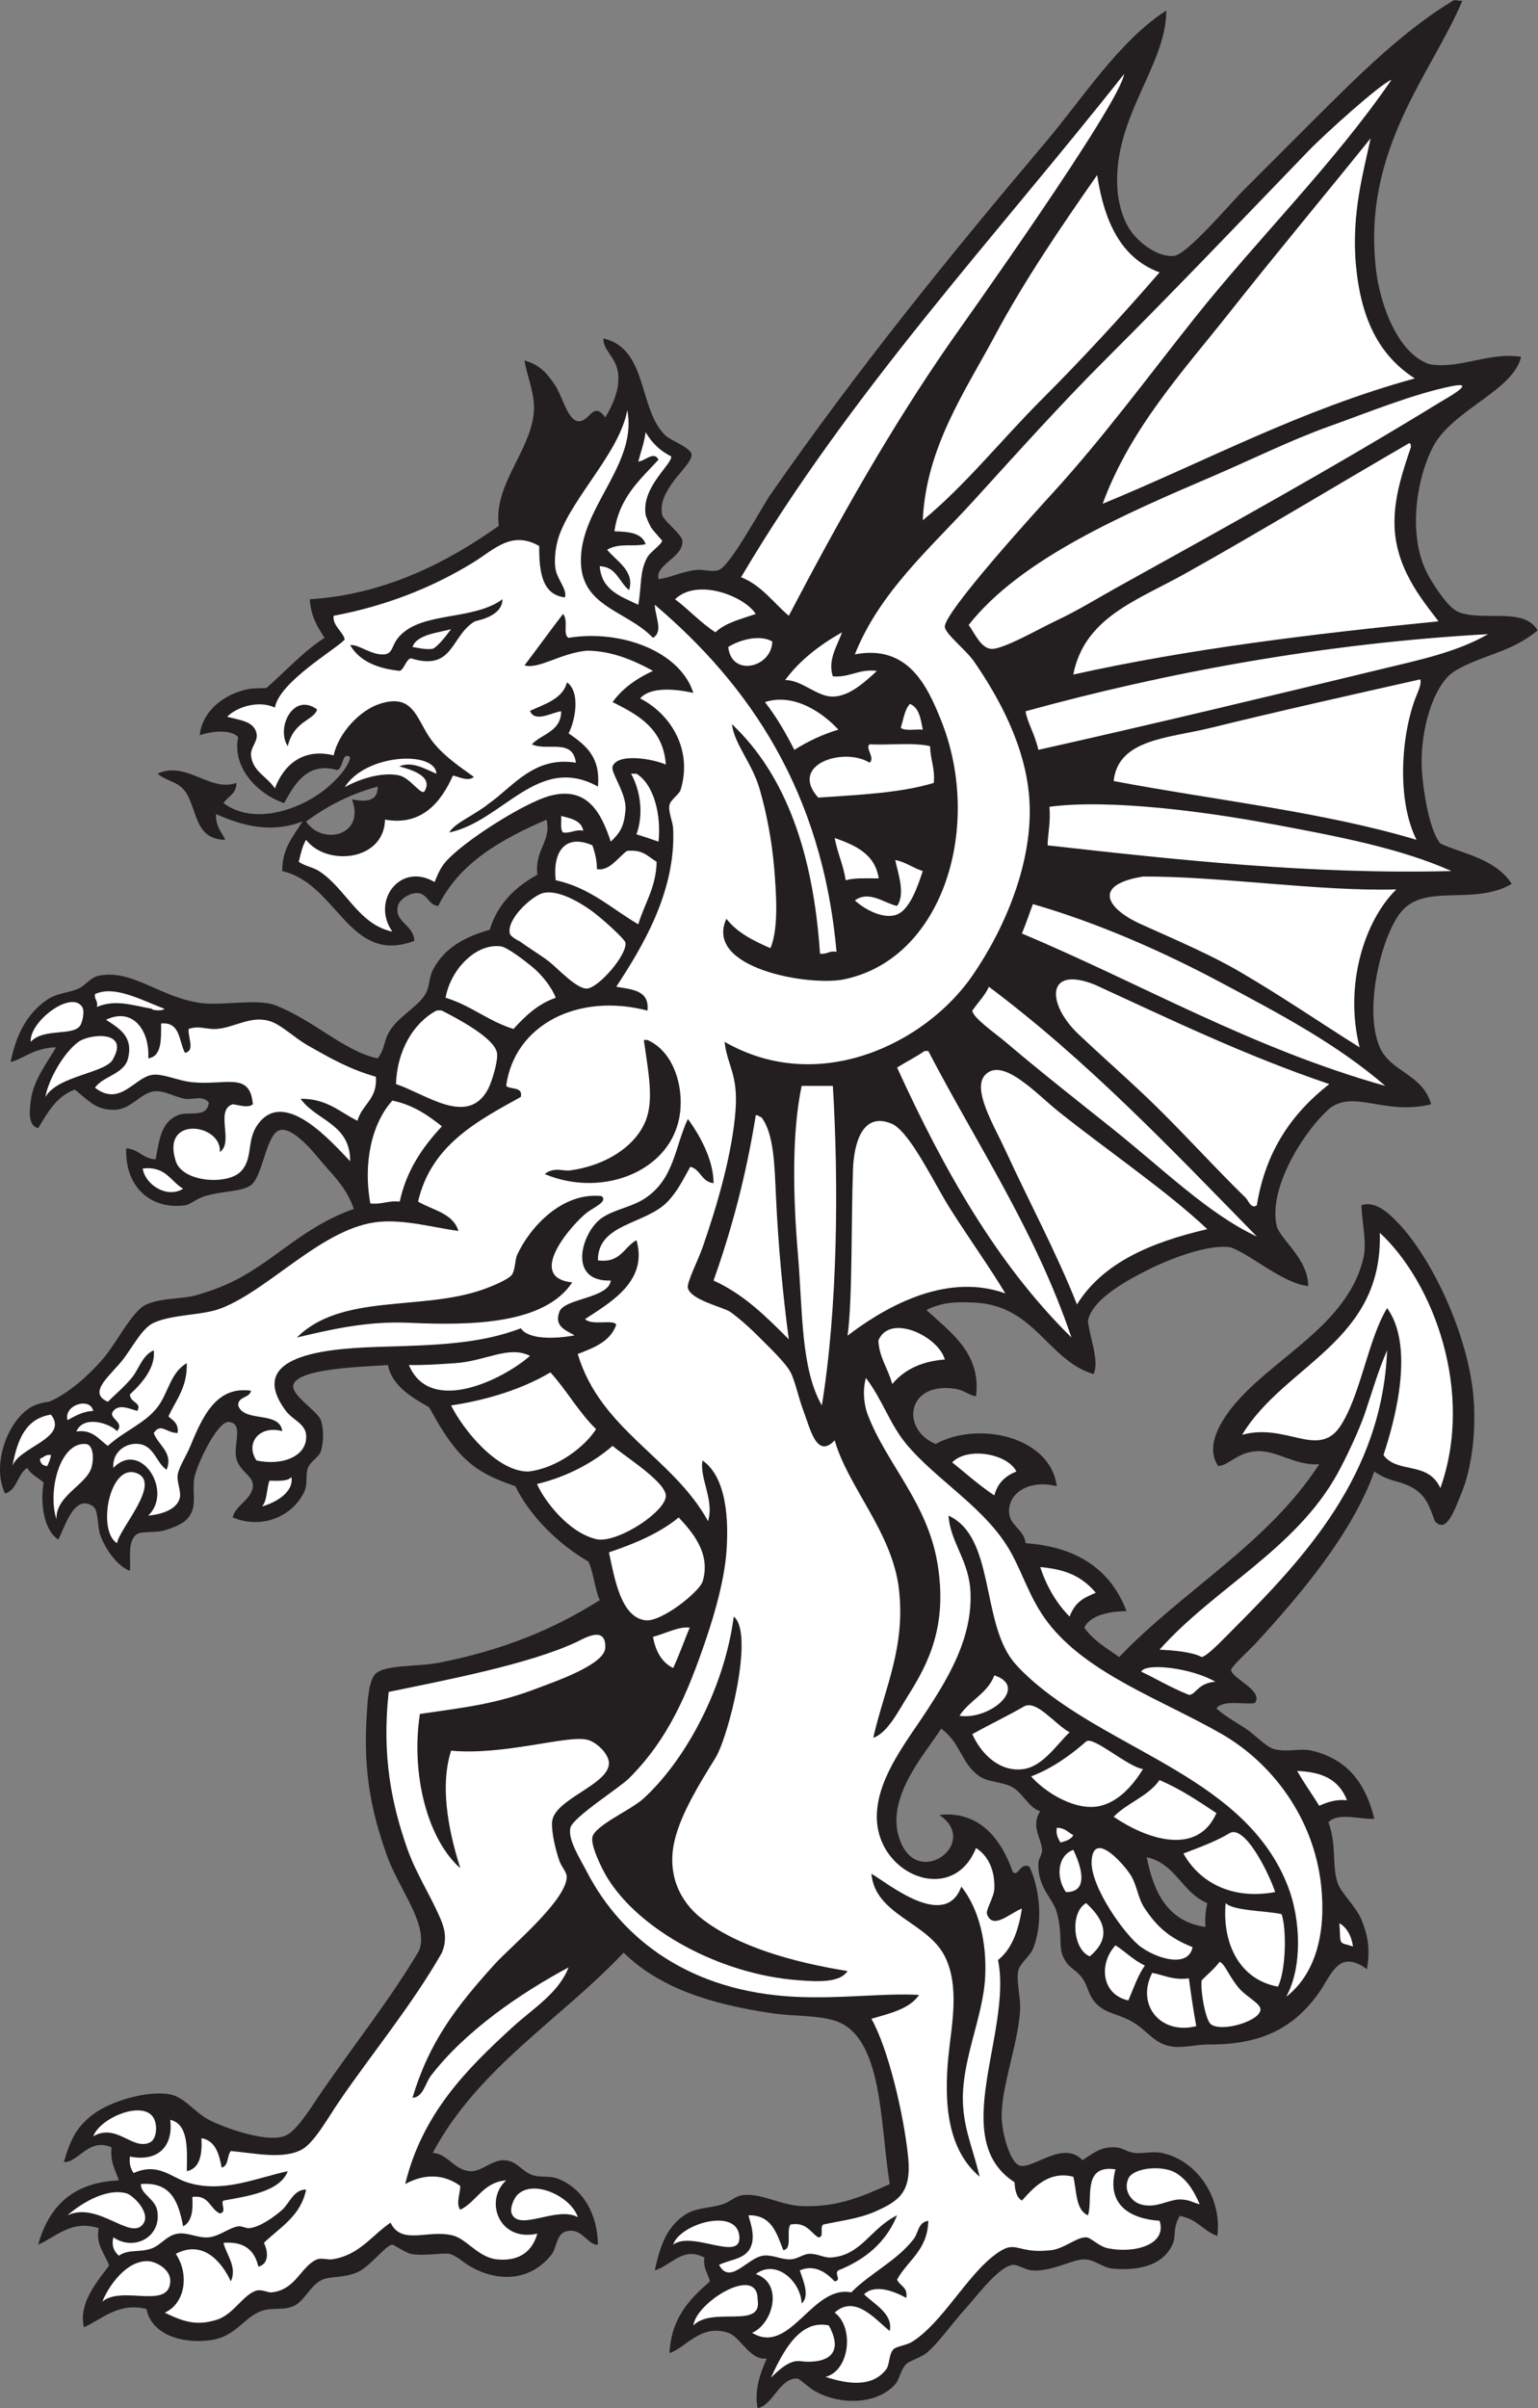 <?xml version="1.0" encoding="UTF-8" standalone="no"?>
<svg
   xmlns:dc="http://purl.org/dc/elements/1.1/"
   xmlns:cc="http://creativecommons.org/ns#"
   xmlns:rdf="http://www.w3.org/1999/02/22-rdf-syntax-ns#"
   xmlns:svg="http://www.w3.org/2000/svg"
   xmlns="http://www.w3.org/2000/svg"
   viewBox="0 0 536.173 839.04"
   height="839.04"
   width="536.173"
   xml:space="preserve"
   id="svg2"
   version="1.1"><rect x="0" y="0" width="536.173" height="839.04" fill="#808080" stroke="none"/><defs
     id="defs6" /><g
     transform="matrix(1.333,0,0,-1.333,0,839.04)"
     id="g10"><g
       transform="scale(0.1)"
       id="g12"><path
         id="path14"
         style="fill:#231f20;fill-opacity:1;fill-rule:evenodd;stroke:none"
         d="m 3824.54,6292.8 c -78.59,-189.03 -263.86,-388.35 -225.6,-705.6 10.59,-87.83 55.5,-216 139.2,-244.8 80.8,-13.76 154.86,32.59 240,19.2 -21.25,-89.42 -179.76,-138.16 -230.41,-235.2 -43.82,-84 -69.1,-238.88 -9.59,-340.8 18.41,-31.54 51.24,-81.35 76.8,-91.19 66.12,-25.48 170.63,14.52 206.4,-48.01 -72.68,-59.17 -143.06,-62.51 -216,-105.6 -54.99,-32.48 -93.95,-155.69 -86.4,-264 4.22,-60.59 21.66,-157.08 48,-187.2 52.42,-25.43 143.01,-37.74 186.74,-105.6 -101.74,-59.06 -229.96,4.95 -292.34,-76.8 -49.68,-65.1 -95.29,-252.71 -52.8,-350.4 27.96,-64.28 112.18,-69.85 134.4,-148.8 -120.38,-29.66 -199.35,37.52 -264,-9.6 -63.05,-53.19 -165.94,-208.97 -139.21,-311.99 16.99,-39.33 81.03,-84.62 81.61,-153.61 -64.67,6.33 -150.02,82.02 -201.61,100.81 -56.26,10.7 -158.99,-29.08 -215.99,-57.6 -49.9,-24.98 -148.74,-76.56 -158.4,-134.41 4.46,-44.01 30.5,-103.83 14.68,-138.92 -120.41,36.01 -153.11,180.02 -312.29,186.92 -43.89,1.9 -80.75,2.44 -124.79,-19.2 59.28,-56.02 144.19,-111.67 129.6,-225.6 -21.15,3.32 -29.33,15.38 -52.81,19.2 -127.84,20.86 -145.91,-104.92 -52.79,-144 109.99,60.86 300.06,20.45 316.8,-110.4 -67.86,17.52 -126.27,-14.09 -124.8,-67.2 1,-36.33 39.7,-45.18 43.2,-81.6 137.46,-9.75 223.38,-71.01 264,-177.6 -28.61,-0.38 -92.63,-5.33 -110.4,-43.2 22.89,-33.11 58.41,-53.58 91.2,-76.8 167.47,174.94 388.58,296.23 523.2,504 -63.72,-5.21 -113.3,39.58 -168,33.6 -46.93,-4.13 -69.14,-36.75 -96,-38.4 -27.68,38.44 -6.9,87.23 9.6,115.2 88.86,150.65 323.52,232.97 369.6,427.2 10.19,42.93 -3.03,87.62 -4.8,139.2 24.6,8.84 49.5,-4.75 67.19,-19.2 102.25,-83.49 210.63,-308.2 225.61,-480 7.25,-83.1 -1.5,-184.71 -33.61,-259.19 -14.21,-33.01 -36.14,-102.97 -67.09,-67.21 -12.8,32.46 -19.97,68.01 -64.07,90.3 -35.28,17.85 -51.42,10.73 -94.43,39.3 -58.16,-163.23 -195.75,-324.73 -312,-451.19 -9.23,-10.04 -62.61,-59.21 -62.41,-67.21 0.58,-22.16 85.38,-53.38 62.41,-86.4 -21.46,-5.88 -84.33,9.94 -100.8,-14.4 21.15,-19.58 46.77,-33.22 76.8,-52.79 21.78,-14.21 51,-45.99 72,-52.81 31.84,-10.33 70.45,2.55 100.8,-4.8 89.92,-21.79 139.14,-80.27 163.2,-177.6 -27.29,-4.71 -94.61,18.67 -120,-9.6 22.02,-58.13 8.72,-111.89 24,-158.4 8.47,-25.78 48.61,-62.1 62.4,-95.99 15.89,-39.08 23.78,-74.73 14.4,-129.61 -76.02,55.47 -92.67,-17.18 -129.6,-67.2 -62.04,-83.992 -143.44,-130.332 -283.2,-129.598 -37.25,0.196 -68.69,-10.605 -100.8,-4.797 -45.66,8.254 -62.14,44.454 -105.6,67.195 -39.18,20.51 -69.81,18.85 -96.01,52.81 -13.27,17.21 -15.24,38.44 -28.79,57.59 -15.08,21.31 -31.1,24.94 -43.21,43.21 -24.8,37.45 -5.26,60.48 -23.99,129.6 -10.31,38.02 -50.75,62.75 -48,129.6 0.42,10.29 10.31,22.14 9.6,33.59 -1.97,31.27 -30.38,62.5 -4.8,100.8 -30.15,9.09 -45.41,47.38 -72,62.4 -28.1,15.87 -62.04,12.29 -86.4,28.8 -49.13,33.31 -48.21,86.63 -100.8,124.81 -39.14,-63.55 -160.27,-192.07 -100.8,-307.21 53.33,-103.25 199.71,12.41 96,81.6 106.83,11.63 163.5,-66.31 192,-148.8 14.97,-14.65 17.19,24.17 43.2,14.41 25.33,-51.73 39.1,-144.16 9.6,-216.01 -8.07,-19.65 -33.96,-36.3 -38.4,-57.6 -5.67,-27.24 7.4,-71.33 4.79,-105.59 -7,-92.384 -50.19,-199.943 -48,-278.412 1.14,-40.496 22.07,-118.515 48,-124.793 35.96,-8.703 112.78,67.801 163.21,14.395 32.49,21.297 49.01,35.234 86.4,33.602 18.23,-0.789 29.87,-11.903 48,-14.403 22.41,-3.078 48.31,4.715 72,0 92.02,-18.281 159.8,-117.129 146.14,-217.461 -40.29,15.703 -50.98,43.77 -98.14,52.598 -20.34,-36.535 -7.78,-50.461 -19.2,-75.137 -26.82,-57.922 -95.49,-68.574 -158.41,-62.394 -22.79,2.238 -46.68,24.093 -71.99,23.996 -33.05,-0.117 -86.65,-33.996 -139.2,-28.801 -13.16,1.301 -37.18,15.867 -48,14.406 -37.33,-5.082 -92.99,-80.656 -120,-110.402 -40.33,-44.402 -73.94,-94.109 -105.6,-120 -14.64,-11.973 -45.11,-20.887 -52.8,-28.801 -15.41,-15.848 -17.7,-40.309 -28.8,-52.801 -49.46,-55.656 -150.66,-55.223 -216.01,-14.406 -8.71,5.453 -35.16,28.41 -38.4,28.812 C 2040.29,82.473 2021.13,5.938 1981.34,0 c -9.43,46.613 7.74,94.199 24,129.602 -44.48,-5.911 -68.08,56.265 -100.8,67.207 -72.88,24.351 -111.09,-40.176 -153.6,-52.805 4.72,92.883 53.61,141.582 105.6,187.195 -4.51,21.098 -18.26,32.942 -14.4,62.406 -56.32,29.723 -86.87,-21.125 -129.6,-33.605 14.22,67.969 32.93,113.801 76.8,144.004 29.84,20.539 66.34,18.195 100.8,28.801 18.07,5.554 32.72,21.621 52.81,24.004 47.46,5.625 100.29,-26.739 153.58,-28.809 94.49,-3.664 160.74,26.074 230.41,57.605 -26.12,156.829 -16.44,386.946 -144,427.195 -45.5,14.36 -107.48,11.05 -163.21,19.2 -162.06,23.72 -294.98,66.59 -388.79,158.4 -165.65,-175.16 -380.61,-300.986 -499.2,-523.201 40.39,-2.277 56.4,-47.324 100.8,-48 27.67,-0.41 54.92,30.235 86.41,28.801 31.99,-1.457 44.98,-28.051 71.99,-38.398 20.4,-7.813 46.12,-1.457 67.2,-9.602 68.7,-26.551 104.48,-95.273 105.61,-172.801 -27.22,-2.844 -42.25,48.973 -86.41,33.602 -21.56,-7.5 -22.65,-43.125 -33.6,-57.598 -53.76,-71.035 -142.21,-77.449 -220.79,-28.797 -8.29,5.125 -31.53,25.352 -48.01,28.797 -16.42,3.43 -69.74,-6.824 -100.8,0 -13.21,2.902 -44.84,24.238 -48,23.996 -17.98,-1.359 -57.288,-56.816 -91.202,-71.996 -33.739,-15.105 -71.708,-10.437 -91.192,-19.195 -32.523,-14.621 -45.031,-52.641 -72.008,-67.207 -28.066,-15.149 -57.601,-4.66 -86.402,-14.395 -48.016,-16.242 -67.402,-67.48 -134.398,-76.808 -74.29,-10.332 -154.778,14.179 -168,81.601 -73.118,17.571 -114.95,-25.957 -163.204,-48 -18.527,68.332 51.829,139.387 65.532,161.75 -11.77,31.731 -35.735,55.196 -27.121,97.453 -72.965,22.879 -112.215,-23.879 -158.411,-43.203 27.551,98.856 89.829,162.977 211.204,168.008 -8.754,26.445 -23.383,47.012 -19.2,86.395 -60.222,26.378 -88.09,-41.504 -124.8,-38.399 17.046,57.492 32.007,91.121 76.8,124.797 44.68,33.594 136.207,61.473 196.797,52.801 41.477,-5.938 65.301,-45.762 105.602,-67.196 34.297,-18.242 160.937,-66.554 206.402,-38.398 30.383,18.809 65.051,77.371 91.207,115.195 83.192,120.352 178.154,240.208 252.114,365.028 26.83,66.97 -52.82,160.76 -84.12,249.37 -38.635,109.37 -62.306,211.8 -52.795,364.8 2.317,37.39 4.739,93.19 23.993,110.4 27.112,24.23 108.792,16.93 168.002,28.8 168.66,33.85 298.94,87.91 417.61,163.2 -13.06,27.74 -15.78,71.01 -29.66,100.63 -84.93,49.36 -155.53,124.11 -191.15,196.97 -76.82,27.35 -130.13,49.49 -192,148.8 -10.72,15.81 -23.45,40.52 -33.6,57.61 -35.53,21.13 -95.79,51.07 -107.66,110.4 -54.3,-4.46 -238.058,-7.2 -247.542,-52.8 -5.469,-26.31 64.347,-68.24 72.003,-91.21 8.809,-26.43 7.09,-59.29 0,-81.6 -5.109,-16.05 -26.578,-25.1 -33.605,-43.2 -7.106,-18.3 -0.07,-42.13 -9.598,-62.39 -28.808,-61.3 -106.976,-100.09 -187.199,-67.21 6.543,32.92 54.133,48.03 52.801,86.41 -0.738,21.2 -35.973,36.82 -43.195,67.19 -8.989,37.75 20.339,91.07 -19.2,96 -30.8,3.85 -87.058,-117.17 -91.207,-148.8 -5.535,-42.21 9.797,-75.34 -19.191,-105.6 -13.442,-14.02 -38.113,-22.56 -57.609,-28.79 -21.985,-7.05 -60.102,-2.11 -71.997,-9.61 -26.937,-16.96 -16.304,-64.53 -19.207,-96 -27.871,8.87 -60.964,49.2 -76.796,91.2 -9.231,24.5 -4.84,66.61 -19.2,76.81 -49.418,35.08 -73.804,-53.71 -91.199,-86.41 -37.363,22.76 -48.164,94.58 -38.398,148.8 -14.457,12.75 -33.2,21.2 -43.203,38.4 -25.246,-16.35 -25.824,-57.37 -57.594,-67.2 -35.574,71.53 4.359,188.55 67.191,225.61 11.883,7 29.27,12.62 48.043,14.42 52.75,23.01 103.152,69.31 139.16,110.37 37.59,42.86 77.688,127.79 115.2,144 41.875,18.1 92.218,13.4 129.601,24 38.914,11.04 75.918,24.81 110.399,43.2 103.253,55.1 176.863,138.93 302.398,182.41 -17.484,49.79 -42.836,76.27 -81.59,120 -10.379,11.69 -72.187,93.91 -110.406,86.39 -37.602,-7.4 -45.098,-120.04 -76.801,-144 -24.098,-18.21 -71.551,-14.22 -120,-28.8 -24.562,-7.38 -37.531,-21.85 -52.793,-24 -87.281,-12.26 -157.73,46.39 -153.609,148.8 33.23,-1.96 43.066,-27.34 76.801,-28.8 10.093,53.45 14.593,96.56 57.605,115.2 28.703,12.44 77.797,-9.28 81.594,33.6 -18.617,20.05 -39.457,6.02 -62.391,9.6 -27.328,4.27 -54.351,23.07 -81.605,19.2 -35.036,-4.98 -59.817,-46.52 -100.801,-47.99 -47.531,-1.72 -65.68,19.75 -105.602,52.79 -48.215,-17.38 -71.019,-60.18 -96.004,-100.8 -29.898,6.74 -21.047,55.41 -19.199,72 6.012,53.85 47.758,106.58 65.949,139.2 -57.082,-0.51 -88.465,-31.94 -118.742,-38.4 14.629,72.67 43.125,127.21 96.004,163.2 25.641,17.46 55.871,17.2 81.59,28.8 17.773,8.02 31.449,29.19 52.809,33.6 89.457,18.46 163.687,-60.29 273.593,-72 51.746,-5.51 143.832,11.89 187.203,-4.8 102.172,-39.31 181.918,-121.4 268.797,-139.2 18.242,22.96 15.602,43.43 28.802,67.2 23.12,41.66 74.09,64.85 96,100.8 10.87,17.84 9.69,43.74 19.2,62.4 29.29,57.48 82.56,87.03 148.8,105.6 21.12,68.48 67,112.21 124.8,144 -7.86,66.39 37.18,85.67 24,144 -118.07,-51.53 -227.41,-111.8 -283.2,-225.6 -24.33,0.95 -28.01,31.48 -52.8,33.6 -20.72,1.78 -48.66,-15.88 -52.8,-33.6 -10.06,-43.05 40.4,-47.17 43.2,-91.2 -171.166,-64.73 -199.83,148.31 -345.599,182.4 -0.336,61.13 30.047,91.56 52.797,129.6 -79.922,-30.92 -154.165,-12.78 -225.602,19.2 -3.051,-31.47 18.613,-53.98 24.004,-67.2 -78.016,0.87 -73.129,72.54 -100.793,120 -19.133,32.8 -46.961,29.7 -76.809,52.8 75.942,35.15 136.825,-49.03 206.407,-24 0.472,-29.27 -22.614,-34.98 -33.602,-52.8 80.285,-59.93 202.531,-16.3 268.797,38.41 28.277,23.34 58.863,56.78 62.398,81.59 -21.871,15.93 -17.285,-28.72 -33.593,-33.6 -80.528,22.81 -112.696,-39.67 -139.207,-86.4 -69.747,23.53 -136.938,93.81 -120,172.8 -21.809,21.7 -71.786,14.29 -100.793,4.8 8.265,66.88 66.668,107.45 124.793,120 14.308,3.09 36.304,2.84 49.507,3.02 49.528,43.18 96.852,95.98 152.371,131.38 -18.878,29.12 -35.73,55.75 -38.679,100.8 197.603,12.35 362.423,98.13 494.403,192 -14.24,105.58 79.59,191.02 91.2,292.8 5.6,49.08 -17.58,96.96 -24,139.2 37.6,-10.6 57.14,-29.59 81.6,-67.2 16.18,-24.88 31.5,-87.75 57.6,-91.19 31.97,-4.24 38.73,55.26 72.01,9.59 18.93,32.14 38.34,72.11 33.59,115.21 -4.59,41.67 -40.9,62.22 -38.4,91.19 117.28,-26.39 90.64,-186.95 162.74,-253.94 14.31,-13.3 63.92,-30.53 67.66,-48.46 3.36,-16.09 -34.56,-52.56 -48,-72 -15.73,-22.75 -35.61,-51.54 -28.8,-86.4 2.95,-15.09 51.27,-51.16 52.8,-67.2 4.19,-43.87 -71.96,-62.42 -62.4,-100.8 31.11,3.07 59.63,19.88 100.8,24 15.25,1.53 41.55,-6.86 57.6,0 31.3,13.38 110.82,162.88 134.39,196.8 225.58,324.47 468.96,625.17 720.01,921.6 93.67,110.61 192.42,265.17 315.24,343.59 0.17,-143.36 -138.75,-277.54 -128.04,-463.59 2.2,-38.22 13.13,-79.78 33.6,-110.4 20.53,-30.7 71.64,-72.34 115.2,-67.2 33.96,4.01 148.26,138.58 177.6,168.01 63.92,64.09 120.72,120.72 172.8,172.79 138.26,138.26 250.3,248.75 379.2,326.4 5.87,3.54 17.61,-2.67 24,0 z M 987.738,4238.41 c 1.157,-40.38 -33.035,-39.94 -67.203,-33.61 35.512,-96.24 -78.89,-120.57 -120,-57.6 53.715,39.09 114.051,71.55 187.203,91.21 z M 2998.94,1440 c 76.16,-16.64 92.54,-93.07 158.4,-120 -4.04,-18.36 -6.28,-38.52 -4.8,-62.4 -97.94,14.06 -134.99,89.01 -153.6,182.4 v 0" /><path
         id="path16"
         style="fill:#ffffff;fill-opacity:1;fill-rule:evenodd;stroke:none"
         d="m 1688.54,5164.8 c 17.81,-31.16 41.09,-50.67 67.02,-63.43 1.58,-21.64 -78.41,-80.03 -67.02,-152.57 0.76,-4.84 7.94,-21.81 14.4,-33.6 1.76,-3.21 28.81,-34.45 28.8,-33.6 0.14,-9.08 -30.83,-29.83 -38.4,-43.2 -20.87,-36.88 -14.94,-72.99 -24,-124.79 -45.51,21.68 -96.46,37.93 -100.79,100.8 44.65,-1.74 50.43,-42.36 76.79,-62.41 15.53,50.79 -35.04,76.92 -57.6,105.6 34.19,18.85 66.4,6.55 100.8,14.4 -9.3,29.1 -43.93,32.88 -81.6,33.6 12.4,88.4 66.81,134.79 115.2,187.2 -12,24.09 -35.72,-4.12 -52.8,-4.8 6.59,25.41 15.46,48.54 19.2,76.8 v 0" /><path
         id="path18"
         style="fill:#ffffff;fill-opacity:1;fill-rule:evenodd;stroke:none"
         d="m 1179.6,4649.72 c -17.79,-24.06 -35.89,-45.64 -47.86,-51.31 -21.55,-2.36 -35.97,2.42 -52.8,4.79 10.6,32.6 66.74,37.25 100.66,46.52 v 0" /><path
         id="path20"
         style="fill:#ffffff;fill-opacity:1;fill-rule:evenodd;stroke:none"
         d="m 1141.34,4272 c -30.32,12.74 -63.87,33.53 -97.04,19.2 26.91,-7.43 88.06,-24.32 67.27,-62.4 -6.69,-19.94 -36.49,30.82 -66.23,38.4 -27.07,6.91 -80.363,3.76 -143.703,-30.14 55.746,87.98 237.053,95.54 239.703,34.94 v 0" /><path
         id="path22"
         style="fill:#ffffff;fill-opacity:1;fill-rule:evenodd;stroke:none"
         d="m 3608.54,3072 c 139.43,-128.41 248.13,-415.14 158.4,-667.2 -32.75,71.77 -112.38,36.38 -148.8,86.4 34.48,103.21 79.72,287.22 9.59,384.01 -50.09,-81.02 -70.05,-232.94 -124.79,-312.01 -57.67,-80.29 -141.13,12.74 -254.4,-19.2 109.7,183.15 368.69,242.45 360,528 v 0" /><path
         id="path24"
         style="fill:#ffffff;fill-opacity:1;fill-rule:evenodd;stroke:none"
         d="m 1098.14,1814.41 c -23.87,-155.67 18.79,-326.37 105.61,-403.21 -22.82,73.28 -57.54,202.48 -24.02,307.2 139.47,-12.77 300.79,40.79 355.21,28.8 25.15,-5.54 58.41,-38.08 57.6,-62.4 -1.9,-56.83 -145.21,-93.12 -148.8,-153.6 -1.59,-26.75 9.33,-72.78 19.2,-100.8 5.67,-16.08 19.76,-29.45 19.2,-43.2 -2.55,-61.64 -148.09,-182.53 -187.2,-225.6 -102.27,-112.61 -172.89,-205.057 -216,-350.401 27.51,0.844 33.76,39.043 48,57.602 89.86,117.117 233.99,215.609 360,283.199 -26.23,-67.85 -92.6,-106.81 -148.8,-158.395 -116.75,-107.167 -233.43,-222.843 -278.41,-408 48.93,27.063 99.67,27.325 144.02,-4.804 0.03,-19.863 -12.17,-45.547 0,-62.403 43.86,21.739 59.14,72.043 119.99,76.809 -57.82,-51.965 -19.81,-161.828 81.6,-139.199 -16.91,-58.281 -60.96,-71.641 -105.61,-67.207 -48.71,4.844 -78.86,52.969 -115.19,62.398 -64.37,16.723 -134.27,-26.875 -163.2,33.606 -51.324,-35.469 -82.512,-85.801 -153.602,-96.004 -9.14,-1.309 -28.074,4.285 -38.39,0 -43.164,-17.922 -55.012,-80.156 -120.008,-86.399 -7.723,-0.742 -25.356,8.536 -38.402,4.797 -35.438,-10.148 -59.985,-63.332 -105.602,-76.797 -46.266,-13.664 -79.047,-8.703 -134.398,19.2 53.828,23.925 64.453,100.859 28.796,153.601 71.395,37.371 119.946,-20.515 144.004,-72.004 17.453,38.344 -12.605,70.531 -19.195,100.805 55.617,4.422 81.687,-20.703 91.195,-62.402 27.492,7.246 26.328,38.433 14.399,62.402 42.422,40.777 96.468,69.93 110.398,139.195 -32.265,0.625 -43.441,-35.808 -62.394,-52.801 -18.7,-16.746 -57.715,-45.593 -86.399,-47.996 -8.758,-0.734 -20.121,6.27 -28.804,4.805 -24.52,-4.133 -49.192,-25.957 -76.801,-28.801 -27.953,-2.879 -55.219,13.848 -81.594,9.602 -28.703,-4.629 -43.707,-29.875 -67.203,-38.41 -32.512,-11.797 -60.988,-1.258 -86.402,-19.2 -16.118,13.625 -18.942,31.594 -14.399,48.008 52.824,-36.687 124.922,-0.652 115.199,67.199 -4.89,34.149 -44.375,44.989 -43.199,72 80.348,6.75 98.438,-48.757 110.402,-110.398 22.364,11.231 26.45,40.742 24.004,76.797 44.41,6.016 45.602,-31.191 71.993,-43.203 20.058,3.222 0.371,27.929 9.605,33.601 61.496,11.36 147.906,23.196 167.996,76.797 -81.199,-17.011 -171.285,-59.101 -263.992,-28.797 -42.207,13.789 -76.082,52.207 -139.207,24.004 -6.922,10.672 -12.055,23.145 -9.606,43.192 66.633,-13.926 114.305,19.98 105.602,96.007 47.555,-11.652 44.211,-74.199 43.211,-134.406 34.156,7.442 40.5,42.696 38.391,86.406 36.437,-6.765 45.855,-40.546 52.796,-76.804 18.633,3.769 13.618,31.191 24.004,43.203 61.825,-5.473 138.965,-23.242 187.2,4.805 31.949,18.574 67.855,83.574 96,124.793 82.476,120.8 191.692,253.418 268.802,388.798 13.6,33.8 8.57,60.65 -4.8,91.2 -27.96,63.86 -63.51,116.92 -86.4,182.4 -39.71,113.59 -66.474,239.46 -48,408 156,32.21 366.13,72.56 489.6,129.6 20.52,9.49 79.13,46.4 76.81,-14.4 -1.72,-44.45 -135.24,-89.3 -177.61,-105.6 -110,-42.3 -193.63,-50.36 -307.2,-67.19 v 0" /><path
         id="path26"
         style="fill:#ffffff;fill-opacity:1;fill-rule:evenodd;stroke:none"
         d="m 387.742,3528 c 36.031,5.57 33.403,49.8 33.598,91.2 51.105,4.71 46.094,-46.7 62.406,-76.8 27.399,5.59 7.121,40.01 9.594,62.4 26.988,9.67 45.754,-1.57 71.996,0 47.855,2.86 92.367,37.81 144.004,19.2 28.828,-10.39 61.555,-42.97 95.996,-62.4 57.473,-32.42 106.637,-61.41 177.602,-81.6 4.664,-59.06 -36.489,-72.3 -48,-115.2 -46.266,22.53 -79.458,58.14 -148.801,57.6 40.293,-57.3 130.293,-64.91 129.601,-163.2 -40.672,40.54 -174.211,201.13 -244.8,91.2 -26.27,-40.91 -8.747,-87.99 -43.2,-120.01 -35.836,-33.28 -149.89,-26.47 -168.004,28.81 -39.535,120.71 120.813,98.07 115.204,24 37.703,24.91 -13.708,109.5 33.601,124.8 15.77,-1.48 39.305,-11.1 52.801,0 -7.363,86 -69.52,49.07 -158.395,57.6 -38.023,3.65 -77.554,23.72 -105.605,19.2 -45.887,-7.4 -83.735,-84.02 -148.801,-33.6 19.828,30.28 76.324,35.12 86.399,76.8 13.304,55.02 -19,76.33 -57.598,100.8 70.746,34.38 114.73,-29.34 110.402,-100.8 z M 253.34,3662.4 c 3.848,16.65 -7.145,18.46 -4.801,33.6 48.547,22.49 111.664,-10.87 181.004,-38.4 -1.184,-6.04 -32.148,-4.84 -32.203,0 -53.242,9.59 -95.695,25.09 -144,4.8 v 0" /><path
         id="path28"
         style="fill:#ffffff;fill-opacity:1;fill-rule:evenodd;stroke:none"
         d="m 2939.77,6100.8 c -10.6,-78.67 -428.72,-663.76 -454.43,-700.8 -156.36,-225.22 -289.49,-461.33 -422.4,-715.2 -40.73,34.47 -71,79.4 -124.8,100.8 285.68,483.92 667.33,891.96 1001.63,1315.2 z M 2341.34,4046.4 c 28.24,-5.36 46.21,-20.99 72,-28.8 -12.04,-35.34 -33.48,-104.72 -72,-115.2 -34.72,-9.45 -80.36,15.19 -105.6,38.4 37.77,27.31 76.97,-7.52 110.4,-14.4 22.59,32.28 1.73,86.8 -4.8,120 z m -67.2,302.4 c 51.84,-2.55 114.31,5.51 158.4,-4.8 0.3,-34.9 13.17,-57.22 9.6,-96 -87.11,-26.49 -196.09,-31.11 -302.41,-38.4 -78.12,88.09 68.91,132.57 134.41,91.2 15.58,12.01 -12.15,38.51 0,48 z m -72,292.8 c -11.39,-33.35 -38.36,-71.51 -24,-115.2 46.29,-3.1 66.49,19.92 115.2,14.4 -29.84,-27.88 -71.77,-66.84 -115.2,-67.19 -42.36,-0.37 -80.07,43.3 -124.8,43.19 38.76,52.44 90.58,91.82 148.8,124.8 z m -182.41,-24 c -1.44,-68.38 -106.75,-93.91 -115.19,-14.4 26.16,17.05 81.14,34.39 115.19,14.4 v 0" /><path
         id="path30"
         style="fill:#ffffff;fill-opacity:1;fill-rule:evenodd;stroke:none"
         d="m 1976.54,3379.2 c 7.75,1.36 8.27,-4.53 14.4,-4.79 32.89,-41.71 34.7,-125.03 38.4,-206.41 5.78,-127.18 18.41,-262.02 33.6,-374.39 -58.52,58.28 -116.35,117.25 -196.8,153.59 47.5,133.31 85.57,276.03 110.4,432 z m 1608,2553.6 c -17.55,-84.19 -50.82,-196.2 -38.4,-331.2 12.91,-140.4 60.1,-236.07 153.93,-296.37 -301.25,-82.75 -544.31,-215.65 -816.33,-327.63 72.78,197.97 209.82,345.68 331.2,499.2 121,153.06 246.26,303.09 369.6,456 z m 100.8,-796.8 c 4.67,-0.13 3.72,-5.87 4.8,-9.6 -20.38,-60.76 -41.93,-123.23 -43.2,-191.99 -2.21,-119.09 69.58,-204.44 115.2,-264.01 -331.73,-33.06 -656.91,-72.7 -955.2,-139.2 29.25,149.53 166.51,193.49 292.79,264 188.02,104.97 409.01,238.57 585.61,340.8 z m 28.8,-617.41 c 4.08,-10.21 -3.95,-28.2 -9.6,-41.96 -37.91,-92.38 -54.88,-267.2 0,-377.43 -242.38,72.83 -526.87,103.53 -792,153.6 11.78,110.32 143.28,111.79 254.4,139.2 172.1,42.45 378.37,88.62 547.2,126.59 z m -62.4,-548.99 c -83.89,-82.29 -136.77,-251.3 -96,-412.8 -103.21,64.43 -197,129.45 -312,196.81 -75.2,44.03 -160.6,80.46 -259.2,124.79 -90.14,40.51 -129.29,103.2 4.8,124.8 196.49,1.37 462.42,-39.41 662.4,-33.6 z m -175.32,-508.8 c -94.97,-74.63 -165.65,-171.03 -189.48,-316.8 -14.45,-11.21 -22.69,13.26 -28.8,19.2 -75.8,73.65 -148.28,154.17 -230.41,235.2 -63.93,63.09 -129.25,119.35 -206.39,191.99 -84.6,79.66 -87.02,182.42 43.2,129.61 190.32,-87.32 391.77,-184.94 611.88,-259.2 z m -319.08,-379.2 c -145.21,-33.98 -271.97,-86.43 -340.8,-196.8 -53.47,135.13 -124.49,266.73 -187.2,403.2 -29.46,64.11 -88.16,159.52 -52.8,196.8 45.8,48.29 136.25,-51.63 192,-96 130.63,-103.97 283.93,-208.1 388.8,-307.2 z m -528,-167.99 c -162.66,58.69 -328.07,-45.96 -412.8,-110.41 13.26,91.44 9.25,304.12 14.4,436.8 2.36,60.91 22.69,153.81 105.6,115.2 48.26,-28.67 107.03,-154.93 148.8,-220.79 51.32,-80.94 99.09,-146.59 144,-220.8 v 0" /><path
         id="path32"
         style="fill:#ffffff;fill-opacity:1;fill-rule:evenodd;stroke:none"
         d="m 2869.34,5836.8 c 18.53,-120.66 61.47,-216.93 163.2,-254.4 -97,-111.98 -200.51,-224.51 -307.2,-331.2 -106.34,-106.34 -202.01,-226.69 -312,-316.79 8.39,190.44 111.69,338.69 187.2,480 78.61,147.11 175.03,288.18 268.8,422.39 z M 2379.73,4454.41 c 24.06,-9.55 28.17,-39.04 33.61,-67.21 -19.03,1.78 -46,-4.4 -57.6,4.8 7.14,21.66 9.9,47.7 23.99,62.41 v 0" /><path
         id="path34"
         style="fill:#ffffff;fill-opacity:1;fill-rule:evenodd;stroke:none"
         d="m 2763.74,1516.81 c 21.01,0.2 29.62,-11.99 43.2,-19.21 -5.99,-11.6 -19.67,-15.52 -33.6,-19.2 -5.47,10.54 -12.39,19.62 -9.6,38.41 z M 1386.14,2750.4 c -69.42,-61.06 -260.89,-156.83 -316.8,-23.99 42.21,-0.62 75.21,1.89 120.01,4.79 81.74,5.3 140.19,47.26 196.79,19.2 z m 172.8,-191.5 c -28.99,-45.54 -101.31,-102.29 -177.6,-110.9 -82.71,0 -170.79,110.7 -201.61,172.8 94.04,14.16 186.56,42.75 259.7,86.4 41.39,-45 75.37,-106.04 119.51,-148.3 z m -154.46,-143.47 c 77.38,18.63 146.38,55.05 197.66,99.78 25.66,-23.32 137.06,-92.32 139.2,-129.6 2.26,-39.37 -119.14,-121.68 -177.59,-115.21 -76.78,15.03 -142.84,105.48 -159.27,145.03 z m 188.06,-178.62 c 68.24,22.95 132.35,50.04 182.4,91.19 33.97,-36.42 85.57,-93.66 62.4,-168 -10.23,-28.14 -107.56,-105.35 -148.8,-100.8 -64.33,7.1 -80.96,107.93 -96,177.61 z M 1803.74,2040 c -14.66,-34.93 -27.38,-71.82 -43.2,-105.59 -29.96,14.84 -45.95,43.64 -52.8,81.6 29.9,7.65 69.88,28.28 96,23.99 z m -648,1310.4 c -49.26,-53.13 -91.99,-112.82 -110.4,-196.79 -30.53,3.32 -46.277,-8.13 -76.801,-4.81 -19.434,105.54 3.918,209.85 57.601,268.8 54.43,-11.17 92.86,-38.34 129.6,-67.2 z m -120,110.4 c 2.51,87.11 45.31,159.7 105.6,192 1.36,0.74 13.02,0.72 14.4,0 38.7,-19.99 137.1,-70.87 143.99,-110.4 3.54,-20.25 -13.32,-76.53 -23.99,-96 -52.89,-96.53 -159.53,-13.08 -240,14.4 z m 417.6,225.6 c -47.49,-16.51 -79.88,-48.12 -110.4,-81.6 -66.01,20.39 -111.22,61.59 -177.6,81.6 12.27,71.76 77.73,142.58 144,134.4 17.86,-2.2 63.36,-37.99 81.6,-52.8 28.06,-22.79 53.08,-56.4 62.4,-81.6 z m -33.61,273.6 c 34.04,9.04 86.6,-16.58 129.61,-48 26.77,-19.55 85.15,-72.77 86.4,-81.6 4.6,-32.59 -71.31,-118.86 -100.8,-120 -27.83,-1.07 -78.09,54.93 -100.8,72 -22.81,17.15 -50.1,33.52 -76.8,52.8 4.2,-3.03 -21.89,9.81 -24,19.21 -8.62,38.37 58.27,98.12 86.39,105.59 z m 129.61,124.8 c 9.14,-26.55 11.79,-44.41 11.71,-62.07 33.09,-6.95 59.19,35.06 79.16,47.67 40.72,2.92 48.6,-10.4 77.13,-28.8 -1.77,-68.63 -32.04,-108.76 -48,-163.2 -69.91,40.5 -125.41,95.39 -216,115.21 -8.27,74.88 25.01,122.17 96,91.19 z m -81.6,76.8 c 25.34,-6.66 52.59,-11.41 57.6,-38.4 -22.91,3.71 -30.9,-7.5 -52.8,-4.79 -8.04,7.95 -3.81,28.17 -4.8,43.19 z m 182.67,110.4 c 3.2,0 10.93,0 14.13,0 46.72,-28.7 65.09,-110.61 57.6,-177.59 -18.89,6.7 -37.96,13.23 -57.6,19.2 19.33,52.72 10.16,115.02 -14.13,158.39 z m 858.93,-2462.4 c 25.47,40.13 73.26,57.95 91.2,105.61 90.57,-29.67 -11.11,-117.48 -91.2,-105.61 z m 288,-43.19 c -30.75,-28.25 -68.58,-88.45 -120,-96.01 -62.05,-9.12 -111.1,38.69 -134.4,91.2 42.03,23.7 100.1,51.73 134.4,72.01 32.95,19.47 80.19,-45.43 120,-67.2 z m 192,-96.01 c -24.34,-39.37 -60.69,-83.45 -110.4,-95.99 -64.23,-16.21 -145.4,34.73 -182.4,76.79 56.26,20.95 106.06,57.83 144,91.2 17.87,15.73 109.85,-67.29 148.8,-72 z m 192,-115.19 c -50.7,-114.87 -185.28,-66.62 -268.8,-9.6 35.39,36.6 90.53,53.46 120,95.99 54.88,-23.51 101.67,-55.12 148.8,-86.39 z m 153.6,-206.41 c -117.8,-21.51 -199.92,29.11 -240,100.8 42.76,15.94 90.59,34.47 120,52.8 39.88,24.87 103.19,-103.17 120,-153.6 z m -129.6,-28.8 c 19.66,-20.62 108.11,-20.02 146.48,-28.95 13.43,-40.13 11.23,-148.08 -9.6,-189.37 -98.02,17.46 -146.31,109.31 -136.88,218.32 z m -15.65,-153.59 c 13.52,-4.8 22.65,-34.67 49.25,-67.21 19.53,-23.88 58.38,-41.49 57.6,-57.6 -1.48,-30.36 -101.47,-59.596 -129.6,-38.4 -15.77,11.89 -28.61,97.73 -24,115.2 14.94,15.53 31.02,27.52 46.75,48.01 z m -176.35,-28.81 c 31.11,-5.67 53.87,-19.73 96,-14.4 5.56,-42.43 11.79,-84.22 19.2,-124.802 -91.84,-23.593 -158.52,54.312 -115.2,139.202 z m -96,72 c 26.34,-16.86 47.3,-39.09 76.8,-52.79 -18.55,-26.26 -29.71,-59.88 -43.2,-91.2 -69.64,14.76 -78.6,95.22 -33.6,143.99 z m -76.8,110.4 c 49.54,-45.27 65.98,-91.54 9.6,-139.2 -44.14,17.34 -52.66,114.6 -9.6,139.2 z m -33.6,139.2 c 16.7,-34.08 46,-111.23 -19.21,-110.4 -26.25,37.21 -22.96,94.89 19.21,110.4 v 0" /><path
         id="path36"
         style="fill:#ffffff;fill-opacity:1;fill-rule:evenodd;stroke:none"
         d="m 3639.08,6085.79 c -150.26,-219.23 -350.51,-416 -515.34,-623.39 -122.43,-154.02 -239.87,-313.85 -374.4,-460.8 -29.95,-32.71 -280.45,-307.1 -278.4,-345.6 0.99,-18.62 55.28,-59.98 76.79,-91.2 62.26,-90.29 133.54,-217.29 144.01,-355.2 12.65,-166.81 -65.06,-344.31 -148.8,-465.6 -121.73,-176.31 -400.9,-314.57 -648,-172.8 7.15,-62.32 35.47,-84.43 28.81,-177.59 -8.18,-114.04 -49.19,-253.72 -86.41,-360 -12.11,-34.61 -41.68,-91.53 -38.4,-105.61 7.35,-31.59 91.73,-49.96 110.4,-62.39 15.62,-10.4 46.06,-36.47 67.2,-57.61 31.23,-31.23 78.19,-75.32 91.19,-100.8 12.07,-23.65 20.84,-67.26 33.61,-100.79 17.55,-46.13 34.63,-126.84 81.6,-76.81 35.24,-123.19 150.61,-240.01 168,-388.8 17.78,-152.17 -37.89,-260.68 -67.2,-388.8 37.68,13.11 64.78,68.5 91.2,110.4 54.01,85.66 103.67,183.75 76.8,345.6 -26.45,159.3 -133.26,259.88 -182.4,388.81 -8.98,23.54 -14.46,59.48 -4.8,95.99 43.82,-57.74 62.56,-121.15 105.6,-172.8 80.36,-96.43 209.29,-167.68 273.6,-283.19 31.95,-57.4 50.31,-122.38 95.99,-182.4 103.46,-135.95 301.15,-203.55 456.01,-292.81 129.98,-74.92 239.47,-217.17 259.2,-393.6 13.51,-120.79 -11.8,-231.57 -91.2,-292.79 43.04,77.76 37.96,202.17 4.8,287.99 -108.25,280.08 -448.01,349.76 -662.4,532.81 -17.92,15.29 -42.45,38.18 -57.6,57.6 -82.45,105.56 -47.34,324.55 -168,379.19 5.25,-72.02 54.35,-116.57 57.6,-201.6 4.41,-115.56 -54.12,-215.48 -110.41,-302.4 -53.71,-82.95 -129.37,-174.69 -134.39,-273.59 -8.11,-159.68 197.88,-245.35 259.2,-91.21 31.14,-19.62 49.6,-57.12 48,-105.6 -0.77,-23.4 -23.11,-56.16 -19.2,-67.2 15.1,-42.68 60.91,3.57 91.2,14.41 -8.84,-56.77 -25.78,-105.42 -62.4,-134.41 37.76,-189.352 -132.58,-467.985 43.2,-580.798 0.93,-21.476 5.22,-39.57 19.2,-48 30.43,33.547 69.64,78.594 134.4,62.403 9.26,-37.149 5.7,-87.11 38.4,-100.801 14.02,40.012 -17,133.574 72,120 -25.04,-92.305 38.14,-129.121 115.2,-134.402 20.19,-61.446 -63.13,-86.055 -134.4,-72.004 -24.89,4.914 -44.91,28.527 -57.6,28.808 -25.37,0.547 -56.42,-29.383 -91.2,-33.601 -16.98,-2.063 -38.97,-2.844 -57.6,0 -39.23,5.976 -46.94,18.808 -86.4,-9.602 -76.71,-55.234 -140.95,-181.25 -220.8,-230.398 -14.27,-8.789 -40.25,-11.164 -48,-19.2 -12.62,-13.085 -9.43,-40.324 -19.2,-52.804 -36.48,-46.61 -98.08,-38.817 -158.4,-19.199 63.28,16.027 75.76,129.425 24,168 53.83,49.011 108.35,-20.266 144,-48 9.33,45.128 -41.37,70.207 -67.21,95.996 30.13,28.476 82.3,5.91 110.41,-9.598 4.93,28.934 -17.15,30.848 -24,48.008 27.9,50.484 80.03,76.765 81.59,153.594 -27.26,-4.211 -25.31,-31.114 -38.39,-48 -43.9,-56.68 -112.84,-88.379 -163.2,-139.2 -102.2,20.645 -159.75,-166.191 -259.2,-105.593 54.34,23.164 83.43,128.933 9.6,153.593 53.4,40.215 117.7,-19.386 119.99,-76.797 23.52,19.278 1.38,65.868 -4.79,86.395 41.19,17.656 72.24,-8.984 91.2,-28.801 19.68,3.86 -2.5,19.758 9.6,28.801 70.77,28.43 125.03,73.367 153.6,144.004 -70.36,-34.774 -93.34,-104.961 -172.8,-110.399 -18.24,-1.25 -36.86,10.918 -57.61,9.598 -15.61,-0.984 -30.54,-13.625 -48,-14.402 -24.35,-1.086 -47.57,12.937 -71.99,9.597 -41.39,-5.644 -86.58,-78.164 -115.2,-23.992 33.44,16.348 76.64,14.141 86.4,57.598 5,22.246 -1.8,45.574 -9.6,72 61.7,0.898 73.79,-47.813 91.2,-91.199 25.42,3.367 6.18,51.414 19.19,67.195 41.72,6.523 50.5,-19.891 72,-33.594 17.91,-1.902 2.03,29.981 14.41,33.594 44.13,9.746 91.65,14.738 134.4,33.605 63.65,28.086 96.04,51.329 86.4,143.993 -11.76,113.078 -52.68,283.847 -96,360.002 48.18,14.22 99.51,25.29 124.8,62.4 -94.7,5.24 -204.9,-11.04 -326.4,-4.79 -266.7,13.68 -447.89,144.49 -542.4,326.39 -18.49,35.58 -50.5,84.86 -43.2,115.21 6.69,27.79 127.83,103.83 153.6,129.6 101.32,101.32 151.73,217.55 201.6,364.79 24.98,73.75 47.29,155.62 52.79,225.61 6.6,83.59 0.53,196.78 -62.39,240 -8.73,-45.76 31.42,-103.68 14.4,-158.41 -92.15,167.06 -280.9,237.5 -340.8,436.81 42.76,16.43 85.65,32.75 100.8,76.79 -8.72,14.71 -63.63,-3.59 -81.6,14.41 65.12,43.07 165.53,98.69 134.4,206.39 -33.09,-18.1 -41.56,-60.84 -100.79,-52.8 -0.68,97.02 125,93.38 182.39,153.61 25.71,26.96 39.47,55.88 59.27,91.19 28.43,-8.36 28.2,-38.94 60.73,-43.2 0.2,59.7 -35.16,124.63 -67.2,168 -34.5,-74.06 -35.27,-155.1 -110.4,-206.4 -35.74,-24.4 -81.89,-29.51 -115.2,-52.8 -51.75,-36.17 -91.27,-167.05 24,-163.2 -6.02,-47.06 -121.36,-46.16 -134.4,-81.59 -14.03,-38.12 15.59,-47.61 39.76,-61.73 -45.68,-8.49 -120.04,-12.62 -140.56,18.52 -105.75,-40.62 -221.39,-44.05 -355.2,-47.99 -123.495,-3.65 -375.061,-13.05 -259.198,-168 17.508,-23.43 50.141,-32.82 52.793,-62.41 4.875,-54.22 -59.156,-82.07 -129.597,-67.19 -30.215,43.81 6.187,93.34 67.203,76.8 -6.696,54.1 -100.328,21.27 -115.203,67.19 -0.461,24.47 29.683,18.32 33.601,38.4 -89.043,13.04 -125.836,-64.31 -158.398,-143.99 -11.051,-27.05 -31.106,-56.36 -33.598,-76.81 -2.418,-19.77 11.094,-43.82 4.805,-62.39 -10.578,-31.21 -54.821,-40.83 -81.606,-43.21 66.301,63.87 -20.082,198.86 -91.203,124.8 -3.734,39.4 30.496,66.78 67.199,62.4 39.629,-4.73 45.957,-51.14 72,-67.2 18.582,44.98 -23.211,64.66 -33.597,96 19.172,27.5 32.394,-0.19 62.402,0 3.078,25.49 -12.063,32.74 -24.008,43.2 19.438,42.97 49.543,75.27 48.012,139.2 -43.004,-24.15 -48.613,-79.1 -76.809,-115.19 -33.57,-42.99 -85.504,-60.96 -129.597,-100.8 -22.203,14.59 -39.039,43.98 -82.457,37.36 18.25,43.66 87,21.86 106.453,1.04 21.777,24.41 -26.137,33.61 -9.598,52.8 14.707,19.11 44.102,5.11 62.402,0 13.2,22.43 -18.75,20.76 -19.207,43.19 29.45,26.93 67.789,69.31 62.407,115.2 -30.164,-12.85 -38.801,-49.25 -57.598,-72 -19.375,-23.43 -41.793,-41.86 -62.402,-62.4 -57.125,24.55 11.812,72.06 43.195,115.21 25.641,35.24 48.469,78.45 76.805,91.2 51.371,23.09 127.273,18.55 177.593,38.4 128.11,50.49 266.782,212.84 412.805,225.59 68.871,6.02 147.411,-16.3 206.401,-23.99 -14.14,46.65 -67.33,54.26 -105.6,76.8 34.02,146.76 152.38,209.21 268.8,273.59 5.68,28.07 -26.65,18.15 -38.4,28.8 21.88,159.75 187.51,244.35 369.6,196.8 5.77,53.77 -40.89,55.11 -81.6,62.4 65.8,100.46 156.34,247.2 148.8,412.8 -0.9,19.64 -13.26,43.42 -9.6,62.4 2.48,12.87 25.77,28.62 28.79,38.4 32.73,105.78 -25.42,199.04 -105.59,240 27.53,31.66 94.02,24.45 139.2,14.4 -34.14,107.78 -187.85,166.54 -326.4,144 -16.31,8.81 0.88,43.7 -14.4,62.4 -34.26,-44.14 -66.81,-89.98 -100.8,-134.4 36.86,-11.12 93.74,31.84 163.2,38.41 66.64,-0.21 126.51,-27.36 172.8,-52.81 -42.64,-19.75 -79.5,-45.3 -105.6,-81.6 67.18,-33.62 132.41,-69.18 139.2,-163.2 -34.48,14.95 -125.5,30.73 -139.2,-4.8 -6.25,-16.2 37.72,-70.75 33.6,-115.2 -3.83,-41.37 -12.93,-57.21 -38.4,-81.59 -24.3,73.28 -59.98,145.79 -158.4,120 -66.94,-17.55 -227.36,-119.52 -273.6,-172.81 -14.89,-17.15 -22.2,-37.24 -28.8,-52.8 -89.45,53.32 -166.888,-49.58 -110.4,-129.6 -89.199,18.82 -121.941,113.48 -191.999,158.4 -15.938,10.22 -34.168,11.81 -52.801,24 4.969,20.63 9.402,41.8 19.195,57.6 53.664,-69.95 203.845,-55.77 206.405,52.8 97.83,-17.73 148.25,48.91 177.6,115.2 14.58,-2.68 39.25,-16.73 54.7,-3.68 -17.86,14.33 -75.14,49.11 -109.79,94.89 -40.39,53.36 -45.63,126.04 -136.911,96 -52.422,-17.27 -107.148,-76.25 -120,-134.41 -83.652,20.43 -132.262,-29.18 -153.598,-86.39 -20.648,31.28 -58.644,44.59 -62.402,86.39 -1.91,21.25 19.121,36.98 14.399,57.6 -7.047,30.79 -39.645,33.67 -76.797,43.2 24.812,25.84 82.683,44.08 124.8,24 11.356,66.64 158.348,151.93 182.399,177.6 -1.969,18.84 -32.512,36.42 -28.801,62.4 133.691,25.14 255.331,72.01 364.801,139.2 55.17,33.86 100.14,84.56 172.8,43.2 -0.26,-67.45 7.22,-127.18 67.2,-134.4 7.15,18.73 -18.88,46.03 -24,72 -5.57,28.23 0.82,67.29 9.6,91.2 37.88,103.27 158.04,217.69 177.6,326.4 25.87,-133.52 -105.79,-240.7 -120,-369.6 -15.96,-144.78 113.39,-148.89 187.2,-225.6 28.19,16.28 5.04,56.58 4.8,86.41 247.18,-210.02 437.79,-487.29 475.19,-907.21 -19.76,3.77 -24.62,-7.37 -43.19,-4.8 -17.31,259.51 -87.96,465.65 -230.4,600 6.45,-52.55 52.21,-100.83 72,-167.99 17.89,-60.73 32.59,-136.59 38.4,-206.41 5.51,-66.16 12.46,-159.57 -9.61,-211.2 -44.69,19.3 -87.26,40.73 -115.2,76.8 -59.63,-129.97 217.49,-176.84 307.21,-158.39 261.91,53.82 364.07,403.13 254.4,676.79 -37.38,93.28 -87.46,198.57 -225.6,172.8 64.95,163.27 197.78,277.77 311.99,403.2 113.29,124.4 228.18,252.48 345.61,369.6 178.35,177.87 351.5,359.5 528,542.4 42.62,44.18 188.23,175.61 217.74,186.59 z M 243.738,2606.41 c -24.492,-0.88 -44.508,-11.27 -67.199,-24.01 -10.598,39.68 59.645,61.28 67.199,24.01 z M 133.34,2491.2 c -1.582,-11.22 -5.774,-19.83 -9.594,-28.8 -12.223,0.59 -18.617,6.99 -19.203,19.2 10.031,2.77 13.695,11.91 28.797,9.6 z m 2985.6,-1286.4 c -10.87,-54.12 -89.94,-31.47 -134.4,0 -40.99,29.02 -133.52,158.04 -129.6,225.6 4.94,84.94 91.63,-16.27 105.6,-43.2 14.58,-28.1 15.96,-55.33 33.6,-81.59 31.99,-47.66 63.3,-76.04 124.8,-100.81 z m 508.72,1560 c -12.78,-325.85 -217.03,-543.51 -403.12,-729.59 -25.25,-25.26 -67.1,-69.8 -81.6,-72.01 -25.91,13.3 -71.5,17.4 -110.4,19.2 143.92,161.62 356.57,262.67 465.6,460.8 23.11,42.01 55.94,111.49 71.92,158.4 18.27,53.65 33.65,108.3 57.6,163.2 z M 2178.14,3456 c 15.61,-257.68 12.51,-582.14 -28.8,-835.2 -55.47,96.6 -50.07,248.24 -62.41,393.61 -12.79,150.77 -16.72,316.25 9.6,441.59 27.21,0 54.41,0 81.61,0 z m 624,-657.6 c -195.25,191.96 -334.62,439.78 -456,705.6 23.66,14.73 49.21,27.59 72,43.2 3.2,0 6.4,0 9.59,0 128.29,-246.11 279.68,-469.12 374.41,-748.8 z m 484.8,264 c -125.81,58.22 -243.99,175.3 -379.21,283.2 -84.45,67.41 -184.77,145.99 -278.39,225.6 -25.23,21.46 -85.46,62.96 -86.4,81.6 14.88,21.63 34.58,41.44 43.2,62.4 257.97,-193.23 477.65,-424.75 700.8,-652.8 z m 336,393.6 c -350.78,98.82 -633.99,265.21 -950.4,398.41 13.06,31.42 21.59,58.09 28.8,76.79 172.68,-49.84 342.68,-125.45 494.4,-206.4 151.71,-80.95 300.9,-159.5 427.2,-268.8 z m 172.8,561.6 c -364.65,-9.44 -722.35,29.65 -1056.01,67.2 1.32,36.05 8.36,62.06 4.81,100.8 160.76,21.19 417.32,-14.67 571.2,-43.2 178.83,-33.16 346.66,-64.85 480,-124.8 z m 96,619.2 c -82.76,-47.64 -182.28,-67.94 -278.4,-91.2 -290.7,-70.35 -599.46,-144.39 -897.6,-211.19 -10.86,45.41 -29.26,71.81 -33.6,100.79 367.08,101.19 780.72,177.81 1209.6,201.6 z m -1358.4,24 c 136,173.16 407.52,289.79 638.4,388.8 103.37,44.33 203.94,94.34 302.4,129.6 107.85,38.63 219.75,84.68 321.6,105.6 71.94,14.78 -13.64,-31.89 -28.8,-41.19 -278.18,-170.75 -560.76,-326.7 -849.6,-486.81 -45.52,-25.23 -96.91,-57.52 -158.4,-86.4 -41.73,-19.6 -138.77,-75.71 -168,-71.99 -26.94,3.41 -42.83,42.73 -57.6,62.39 z m -1488,-28.8 c -22.62,-24.29 -16.04,-43.66 -38.4,-48 -35.206,-3.8 -69.338,27.68 -91.202,24 24.321,-41.28 70.203,-60.99 129.602,-67.2 11.14,3.25 17.04,30.59 29.25,32.79 112.64,-34.91 103.63,59.49 167.55,96.81 2.55,1.49 71.68,11.44 72,57.6 -76.98,-56.36 -208.63,-31.41 -268.8,-96 z m 437.48,-121.15 c -10.94,-43.46 -59.44,-57.33 -96.68,-74.49 12.5,-32.75 59.69,-2.81 81.6,-1.16 -0.8,-53.6 -50.36,-58.43 -76.8,-86.4 41.15,-18.75 106.68,16.74 115.2,-48 -109.1,17.81 -164.49,-62.5 -226.97,-106.29 -38.56,-31.48 -89.53,-50.33 -104.23,-76.1 140.71,29.53 231.94,206.89 388.81,120 7.41,79.41 -34.4,109.6 -76.81,139.19 14.62,25.65 33.91,105.87 -4.12,133.25 z M 752.539,4344 c 16.484,67.49 68.461,66.84 76.809,96 -63.02,46.19 -107.899,-49.01 -76.809,-96 z m 936.001,-979.2 c -27.09,-67.26 -104.53,-116.9 -196.8,-129.6 -20.85,-2.86 -41.63,10.12 -67.2,-9.6 155.46,-65.58 345,11.41 355.19,172.8 4.47,70.56 -23.36,149.68 -86.39,177.6 -3.2,0 -6.4,0 -9.6,0 11.53,-81.98 26.97,-156.15 4.8,-211.2 z m -336,-350.39 c -6.16,-13.45 -4.98,-41.07 -14.4,-52.81 -10.3,-12.84 -55.55,-31.03 -76.8,-38.4 -160.98,-55.78 -368.758,-9.05 -484.801,-124.8 82.887,19.42 181.563,43.57 292.801,38.41 163.96,-7.64 355.09,-3.63 427.2,105.59 -125.44,12.92 3.81,156.19 38.4,182.4 19.15,14.52 55.37,28.91 38.4,43.2 -104.39,11.14 -188.5,-83.12 -220.8,-153.59 z m 330.74,-1420.8 c -33.78,-30.9 -126.49,-69.98 -133.94,-100.81 -5.15,-21.32 23.28,-80.68 38.4,-105.6 82.76,-136.37 293.32,-253.18 499.19,-268.8 51.55,-3.91 109.24,-7.31 129.61,24 -142.75,22.97 -290.66,64.61 -384,139.2 -52.23,41.74 -91.02,112.79 -67.2,206.4 17.08,67.13 62.41,141.88 105.6,211.2 34.38,55.19 102.77,327.39 48,369.6 -24.5,-187.08 -126.04,-374.98 -235.66,-475.19 z m 595.66,-196.8 c 9.89,-108.45 146.49,-125.76 192,-216.01 39.59,-78.5 17.58,-180.68 9.6,-259.198 -12.84,-126.446 -1.79,-246.7 81.6,-316.797 -16,67.715 -38.45,116.086 -43.2,182.394 -8.33,116.395 52.34,230.611 57.6,340.801 4.23,88.54 -15.39,175.63 -62.4,235.2 -42.29,-116.22 -193.72,9.81 -235.2,33.61 v 0" /><path
         id="path38"
         style="fill:#ffffff;fill-opacity:1;fill-rule:evenodd;stroke:none"
         d="m 80.312,3571.2 c -3.957,52.65 105.757,136.19 134.625,91.2 7.5,-11.69 0.253,-39.6 -4.801,-47.99 -17.696,-29.42 -95.657,-5.92 -129.825,-43.21 z M 373.34,3240 c 59.973,7.17 72.308,-33.29 105.601,-52.8 -42.5,-26.52 -99.718,11.14 -105.601,52.8 z m -254.399,187.2 c 5.907,40.39 45.653,114.52 86.395,144 29.336,21.23 132.074,30.15 91.203,-43.2 -14.105,-38.14 -145.887,-44.24 -177.598,-100.8 v 0" /><path
         id="path40"
         style="fill:#ffffff;fill-opacity:1;fill-rule:evenodd;stroke:none"
         d="m 133.34,2596.81 c 47.683,-61.6 -83.906,-84.31 -100.801,-134.41 12.434,65.97 32.855,123.95 100.801,134.41 z m 628.801,-163.2 c 6.636,-38.71 -39.25,-66.31 -76.805,-76.8 13.609,15.18 11.773,45.83 19.207,67.19 22.187,0.21 47.477,-2.68 57.598,9.61 z M 306.137,2260.8 c -53.317,32.01 -19.645,212.83 52.804,182.4 63.457,-26.65 -47.597,-145.04 -52.804,-182.4 z m -158.399,62.4 c -23.816,71.92 8.41,202.64 76.805,196.8 19.555,-1.67 21.781,-38.68 14.402,-62.4 -14.039,-45.06 -94.164,-73.22 -91.207,-134.4 v 0" /><path
         id="path42"
         style="fill:#ffffff;fill-opacity:1;fill-rule:evenodd;stroke:none"
         d="m 243.738,710.402 c 19.746,50.684 133.571,95.465 158.629,46.778 10.426,-20.254 6.586,-54.141 -9.597,-62.395 -45.325,-23.113 -87.653,51.504 -149.032,15.617 z m 24,-432.004 c 15.242,38.704 62.196,108.36 120.004,105.606 20.699,-0.984 58.973,-21.621 57.594,-52.805 -3.293,-74.832 -126.344,-9.578 -177.598,-52.801 z m -91.199,225.606 c 26.043,23.152 95.527,72.559 153.598,57.598 17.656,-4.551 66.793,-52.618 43.203,-81.602 -33.875,-41.621 -116.91,60.723 -196.801,24.004 z m 1334.401,-4.805 c -54.89,29.922 -154.12,-38.926 -172.8,9.602 -5.25,13.633 5.8,39.051 14.4,48.008 42.32,44.023 142.3,-5.11 158.4,-57.61 v 0" /><path
         id="path44"
         style="fill:#ffffff;fill-opacity:1;fill-rule:evenodd;stroke:none"
         d="m 3137.64,532.805 c -20.32,4.961 -23.72,10.937 -47.5,12.476 -31.84,2.063 -66.2,-24.625 -105.6,-12.965 -22.07,5.079 -48.41,33.778 -33.6,67.684 12.42,28.449 89.63,36.086 124.8,14.406 34.96,-21.562 50.74,-57.226 61.9,-81.601 z M 2167.75,216.008 c 47.96,-88.75 -26.5,-99.582 -74.76,-93.313 -26.99,3.504 -53.46,-20.398 -76.83,-43.105 30.54,65.469 74.49,153.691 151.59,136.418 z m -354.41,0 c 7.37,61.328 169.79,160.711 168,67.195 13.39,-77.949 -118.67,-16.23 -168,-67.195 z m -52.8,211.191 c 17.01,53.914 163.89,97.371 172.8,24 8.87,-73.101 -123.13,14.321 -172.8,-24 v 0" /><path
         id="path46"
         style="fill:#ffffff;fill-opacity:1;fill-rule:evenodd;stroke:none"
         d="m 3502.94,1267.2 c 13.25,-6.84 30.53,-25.31 35.47,-60.47 -39.46,12.63 -31.33,-0.33 -35.47,60.47 z m -1320,2836.8 c 54.4,-19.2 105.48,-41.71 115.2,-105.6 -30.28,-0.12 -62.7,1.9 -86.4,-4.79 -6.18,40.21 -21.65,71.14 -28.8,110.39 z m 9.6,283.2 c -43.23,-12.77 -80.59,-31.41 -115.2,-52.79 -22.57,44.63 -47.3,87.09 -76.8,124.79 76.42,24.88 152.27,-28.71 192,-72 z m -216,302.4 c -38.02,-13.17 -79.49,-22.9 -105.6,-48 -38.76,25.25 -68.97,59.03 -105.6,86.4 58.23,56.16 180.75,8.7 211.2,-38.4 z m 494.4,-1948.8 c -53.64,-3.89 -102.57,-22.17 -137.48,-64.13 -10.87,40.58 -34.58,70.41 -36.19,113.97 29.86,72.14 157.62,10.36 173.67,-49.84 z m 187.2,-292.8 c -28.9,-11.09 -49.44,-30.56 -57.6,-62.39 -39.59,26 -73.91,57.28 -110.4,86.39 41.32,41.73 145.61,22.13 168,-24 z m 62.4,-249.6 c 62.93,-5.87 106.76,-21.79 145.23,-67.2 -21.02,-9.75 -52.78,-18.43 -68.43,-62.4 -34.1,34.71 -59.87,77.73 -76.8,129.6 z m 458.03,-299.77 c -45.46,-3.08 -51.28,-34.07 -68.75,-34.44 -48.39,18.89 -94.14,46.72 -125.28,60.61 11.63,24.63 132.77,9.44 194.03,-26.17 z m 213.97,-233.02 c 44.92,-3.13 103.46,-9.17 130.27,-76.81 -26.79,2.79 -48.73,-3.57 -72.67,-14.39 -18.84,30.76 -39.93,59.26 -57.6,91.2 v 0" /></g></g></svg>